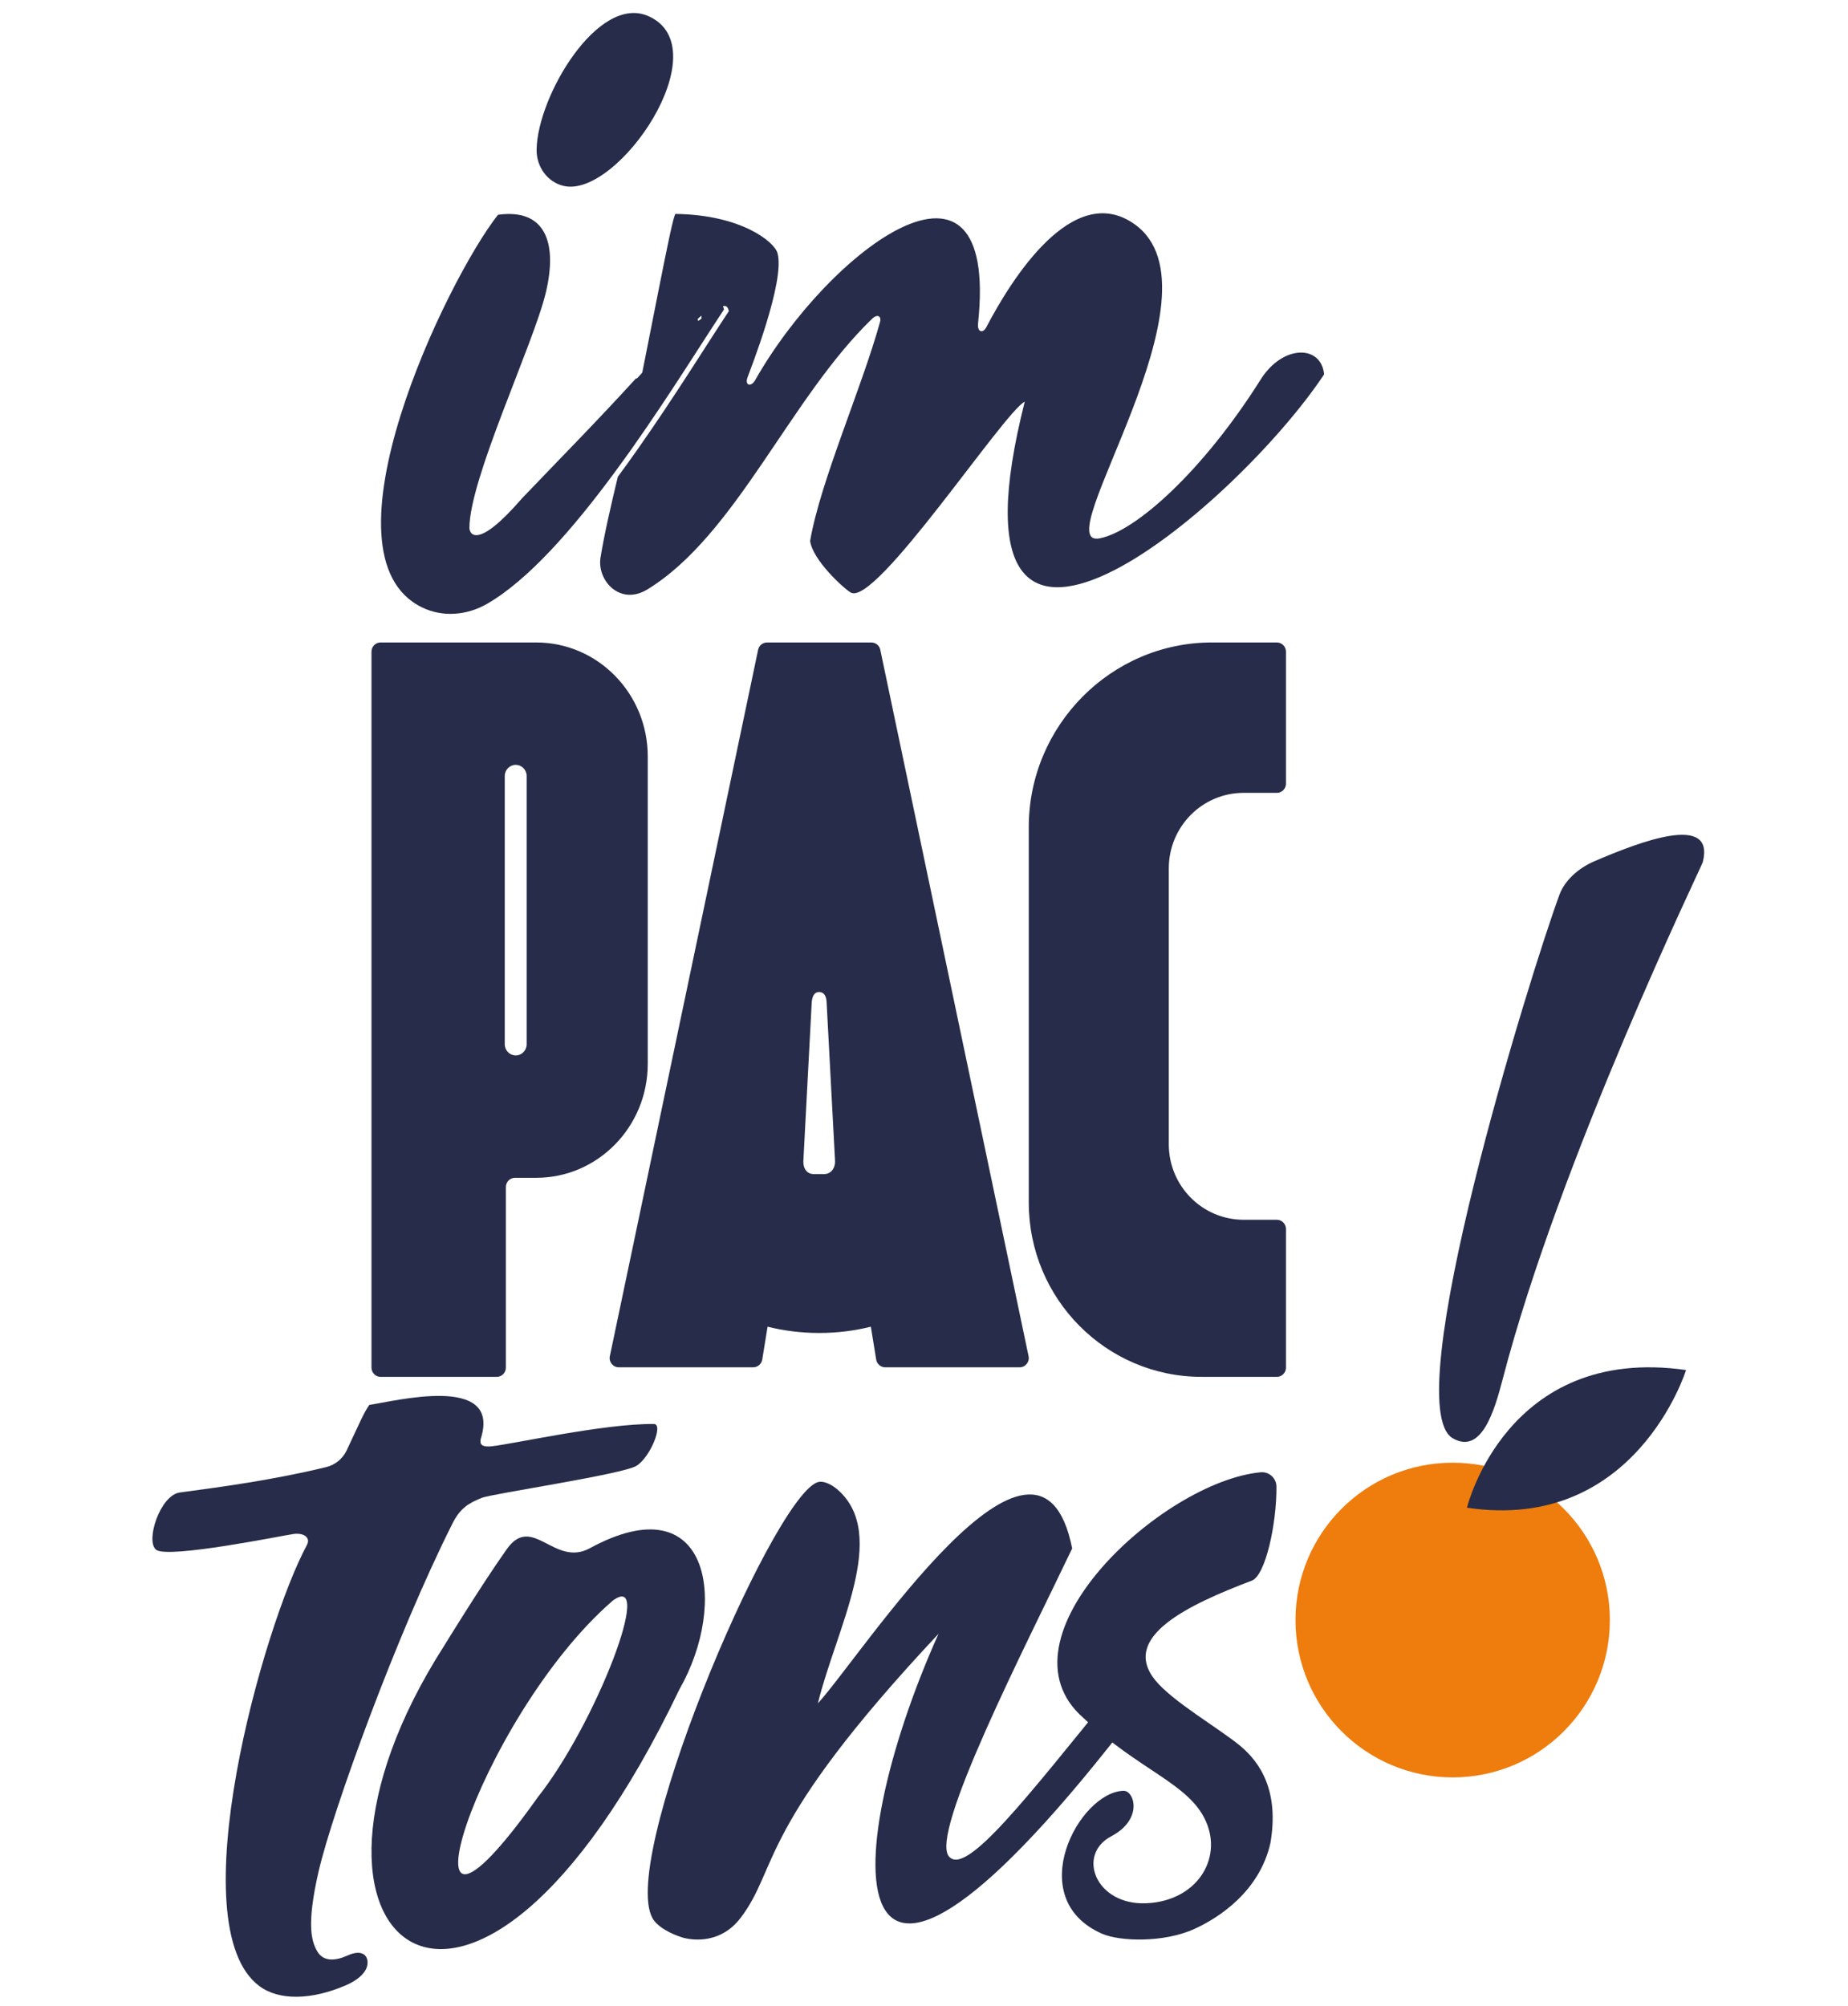 <svg width="82" height="89" viewBox="0 0 82 89" fill="none" xmlns="http://www.w3.org/2000/svg">
<path fill-rule="evenodd" clip-rule="evenodd" d="M51.862 38.52V50.761C51.862 52.61 53.349 54.109 55.183 54.109H56.655C56.88 54.109 57.062 54.293 57.062 54.519V60.667C57.062 60.894 56.88 61.077 56.655 61.077H53.316C49.082 61.077 45.649 57.616 45.649 53.346V36.69C45.649 32.186 49.304 28.5 53.771 28.5H56.655C56.88 28.5 57.062 28.683 57.062 28.91V34.761C57.062 34.988 56.88 35.171 56.655 35.171H55.183C53.349 35.171 51.862 36.67 51.862 38.52Z" fill="#262C49"/>
<path fill-rule="evenodd" clip-rule="evenodd" d="M22.883 46.819C22.615 46.819 22.397 46.597 22.397 46.323V34.425C22.397 34.151 22.615 33.929 22.883 33.929C23.151 33.929 23.369 34.151 23.369 34.425V46.323C23.369 46.597 23.151 46.819 22.883 46.819ZM16.484 28.91V60.667C16.484 60.893 16.664 61.077 16.886 61.077H22.046C22.268 61.077 22.447 60.893 22.447 60.667V52.658C22.447 52.431 22.627 52.248 22.849 52.248H23.791C26.526 52.248 28.742 49.984 28.742 47.193V33.556C28.742 30.763 26.526 28.5 23.791 28.5H16.886C16.664 28.5 16.484 28.683 16.484 28.91Z" fill="#262C49"/>
<path fill-rule="evenodd" clip-rule="evenodd" d="M25.001 8.245C27.416 8.83 31.97 2.119 28.765 0.713C26.534 -0.266 23.837 4.283 23.811 6.644C23.802 7.394 24.284 8.072 25.001 8.245ZM30.966 14.217C30.966 14.117 30.917 14.073 30.917 13.926C29.906 14.808 29.004 16.017 28.267 16.784L28.225 16.788H28.218C26.493 18.682 24.715 20.481 23.164 22.105C21.134 24.451 20.829 23.655 20.829 23.42C20.829 21.241 23.669 15.274 24.217 12.988C24.766 10.701 24.151 9.241 22.097 9.528C19.81 12.424 13.951 24.641 18.735 26.948C19.65 27.39 20.723 27.296 21.605 26.79C23.439 25.738 25.435 23.443 27.245 20.993C27.526 20.616 27.799 20.233 28.069 19.853C29.745 17.478 31.199 15.118 32.124 13.731C31.984 12.973 31.074 14.339 30.966 14.217Z" fill="#262C49"/>
<path fill-rule="evenodd" clip-rule="evenodd" d="M58.753 16.608C54.796 22.57 41.417 33.843 45.471 17.817C44.54 18.282 38.85 26.933 37.748 26.284C37.423 26.092 36.065 24.849 35.947 23.999C36.395 21.368 38.22 17.262 39.047 14.291C39.126 14.004 38.915 13.929 38.703 14.135C35.055 17.645 32.671 23.723 28.738 26.14C27.503 26.9 26.484 25.736 26.646 24.735C26.818 23.68 27.105 22.444 27.415 21.149C27.698 20.768 27.974 20.381 28.247 19.996C29.939 17.595 31.406 15.208 32.339 13.805C32.198 13.039 31.279 14.42 31.17 14.296C31.17 14.196 31.121 14.151 31.121 14.002C30.1 14.894 29.19 16.117 28.447 16.893L28.426 16.895C28.686 15.6 28.974 14.115 29.232 12.822C29.232 12.819 29.232 12.817 29.234 12.815C29.596 10.996 29.898 9.489 29.977 9.49C32.879 9.529 34.345 10.716 34.496 11.217C34.866 12.448 33.242 16.526 33.171 16.736C33.035 17.113 33.327 17.172 33.502 16.875C36.792 11.065 44.349 5.402 43.398 14.351C43.358 14.731 43.611 14.81 43.767 14.512C44.853 12.435 47.594 8.002 50.336 9.941C54.557 12.924 46.353 24.349 48.791 23.882C50.398 23.574 53.388 20.884 55.939 16.835C56.927 15.268 58.633 15.295 58.753 16.608Z" fill="#262C49"/>
<path fill-rule="evenodd" clip-rule="evenodd" d="M35.649 51.463L36.018 44.46C36.041 44.181 36.145 44.004 36.343 44.004C36.541 44.004 36.673 44.158 36.68 44.488L37.051 51.463C37.071 51.712 36.972 51.941 36.774 52.036C36.774 52.036 36.774 52.038 36.772 52.038C36.712 52.066 36.643 52.082 36.566 52.082H36.115C36.027 52.082 35.951 52.065 35.889 52.031C35.704 51.932 35.632 51.706 35.649 51.463ZM45.64 60.162L44.48 54.633L43.411 49.54L39.06 28.823C39.022 28.634 38.854 28.5 38.661 28.5H34.039C33.847 28.5 33.679 28.634 33.64 28.823L29.29 49.54L28.222 54.632L27.06 60.162C27.007 60.416 27.2 60.654 27.459 60.654H33.419C33.619 60.654 33.79 60.509 33.822 60.312L34.059 58.852C34.793 59.036 35.561 59.131 36.35 59.131C37.139 59.131 37.907 59.036 38.642 58.852L38.879 60.312C38.91 60.509 39.081 60.654 39.281 60.654H45.241C45.501 60.654 45.693 60.416 45.64 60.162Z" fill="#262C49"/>
<path fill-rule="evenodd" clip-rule="evenodd" d="M71.433 71.865C71.433 75.721 68.31 78.846 64.459 78.846C60.607 78.846 57.484 75.721 57.484 71.865C57.484 68.01 60.607 64.885 64.459 64.885C68.31 64.885 71.433 68.01 71.433 71.865Z" fill="#EE7D0D"/>
<path fill-rule="evenodd" clip-rule="evenodd" d="M13.031 68.047C12.593 68.106 7.454 69.157 6.929 68.748C6.44 68.368 7.104 66.324 7.98 66.207C9.739 65.972 12.107 65.657 14.469 65.082C14.87 64.985 15.207 64.712 15.383 64.339C15.913 63.217 16.163 62.623 16.389 62.321C17.518 62.16 22.197 60.944 21.35 63.766C21.296 63.946 21.238 64.216 21.802 64.159C22.742 64.065 26.806 63.145 29.016 63.169C29.45 63.174 28.855 64.644 28.242 65.024C27.629 65.403 21.842 66.259 21.379 66.444C20.795 66.678 20.419 66.904 20.082 67.573C17.613 72.47 14.747 80.36 14.134 83.03C13.583 85.427 13.832 86.147 14.082 86.57C14.359 87.038 14.903 86.982 15.425 86.745C16.068 86.453 16.36 86.745 16.302 87.154C16.248 87.531 15.835 87.856 15.367 88.059C13.819 88.731 12.381 88.752 11.509 88.103C7.921 85.43 11.688 72.108 13.615 68.544C13.802 68.199 13.469 67.989 13.031 68.047Z" fill="#262C49"/>
<path fill-rule="evenodd" clip-rule="evenodd" d="M27.189 71.005C21.142 76.242 17.062 89.3 23.859 79.73C26.428 76.494 29.084 69.609 27.189 71.005ZM30.149 74.936C20.821 94.416 11.362 86.043 19.697 73.025C19.697 73.025 21.351 70.324 22.485 68.724C23.62 67.123 24.595 69.538 26.172 68.68C31.511 65.772 32.34 71.105 30.149 74.936Z" fill="#262C49"/>
<path fill-rule="evenodd" clip-rule="evenodd" d="M51.139 74.978C36.736 94.189 37.082 82.631 41.645 72.475C33.539 81.116 34.58 82.816 32.864 85.075C32.015 86.194 30.834 86.086 30.355 85.968C30.13 85.913 29.369 85.644 29.027 85.203C27.265 82.926 34.158 66.664 36.237 65.766C36.557 65.628 36.988 65.927 37.16 66.075C39.474 68.077 37.092 72.271 36.291 75.563C38.249 73.422 46.085 61.219 47.575 68.689C45.484 73.066 41.231 81.337 42.11 82.356C42.874 83.242 45.568 79.725 49.405 75.016C49.95 74.347 51.233 74.831 51.139 74.978Z" fill="#262C49"/>
<path fill-rule="evenodd" clip-rule="evenodd" d="M56.37 81.764C55.885 83.903 54.087 85.075 52.991 85.571C51.634 86.186 49.686 86.129 48.89 85.776C45.361 84.214 47.869 79.502 49.851 79.44C50.331 79.425 50.746 80.701 49.302 81.462C47.759 82.276 48.612 84.518 50.854 84.429C53.078 84.341 54.257 82.488 53.511 80.798C52.764 79.108 50.57 78.558 48.068 76.203C44.038 72.679 51.549 65.729 55.934 65.311C56.309 65.275 56.636 65.567 56.639 65.949C56.651 67.587 56.155 69.885 55.548 70.116C52.727 71.188 49.704 72.612 51.258 74.532C52.023 75.476 54.088 76.67 55.013 77.431C55.937 78.192 56.765 79.472 56.37 81.764Z" fill="#262C49"/>
<path fill-rule="evenodd" clip-rule="evenodd" d="M70.744 38.206C70.005 38.523 69.42 39.083 69.197 39.689C67.902 43.198 61.962 62.352 64.463 63.802C65.738 64.541 66.316 62.567 66.673 61.196C69.216 51.411 75.51 38.423 75.555 38.248C76.12 36.047 72.762 37.34 70.744 38.206Z" fill="#262C49"/>
<path fill-rule="evenodd" clip-rule="evenodd" d="M65.093 66.881C65.093 66.881 66.847 59.637 74.814 60.775C74.814 60.775 72.573 68.006 65.093 66.881Z" fill="#262C49"/>
</svg>
